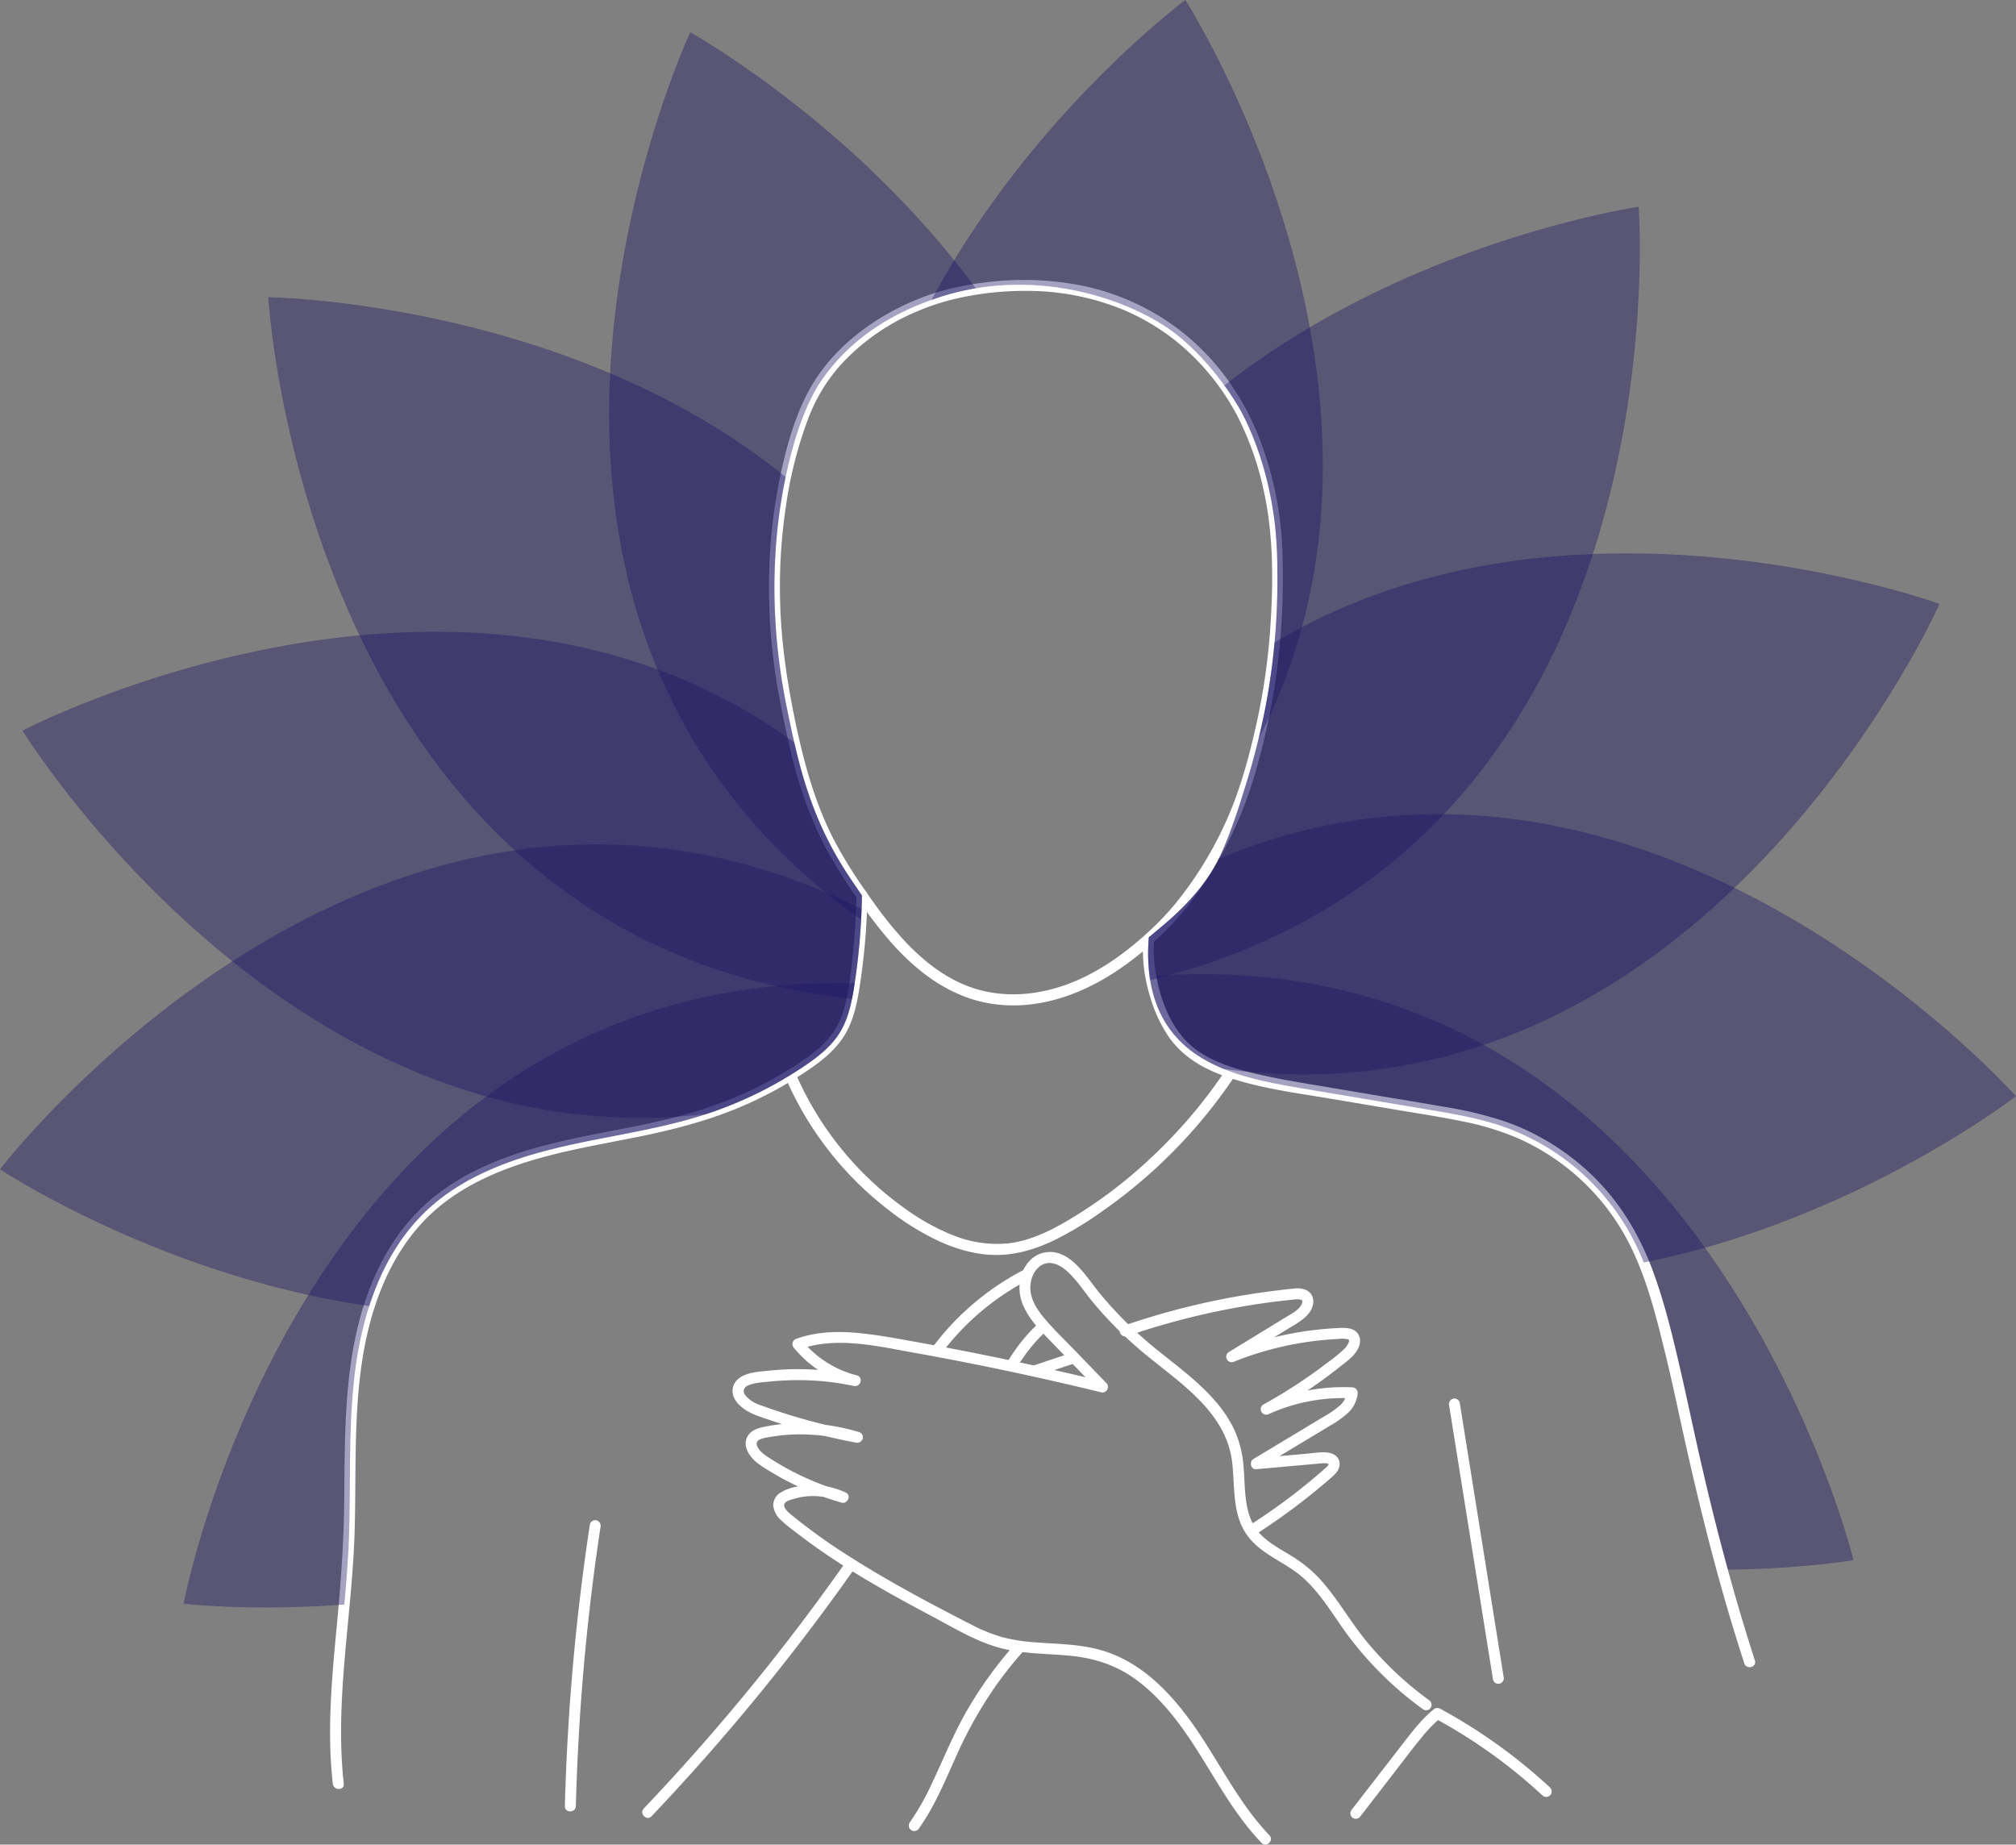<svg xmlns="http://www.w3.org/2000/svg" xmlns:xlink="http://www.w3.org/1999/xlink" width="809.55" height="740.749" viewBox="0 0 809.55 740.749">
  <rect x="0" y="0" width="809.55" height="740.749" fill="#808080" stroke="none"/>
  <defs>
    <clipPath id="clip-path">
      <rect id="Rectangle_5092" data-name="Rectangle 5092" width="809.55" height="740.749" fill="none"/>
    </clipPath>
    <clipPath id="clip-path-2">
      <rect id="Rectangle_5091" data-name="Rectangle 5091" width="809.548" height="740.753" fill="none"/>
    </clipPath>
    <clipPath id="clip-path-3">
      <rect id="Rectangle_5081" data-name="Rectangle 5081" width="282.664" height="239.13" fill="none"/>
    </clipPath>
    <clipPath id="clip-path-4">
      <rect id="Rectangle_5082" data-name="Rectangle 5082" width="348.502" height="180.025" fill="none"/>
    </clipPath>
    <clipPath id="clip-path-5">
      <rect id="Rectangle_5083" data-name="Rectangle 5083" width="317.79" height="209.215" fill="none"/>
    </clipPath>
    <clipPath id="clip-path-6">
      <rect id="Rectangle_5084" data-name="Rectangle 5084" width="197.425" height="310.542" fill="none"/>
    </clipPath>
    <clipPath id="clip-path-7">
      <rect id="Rectangle_5085" data-name="Rectangle 5085" width="157.105" height="296.681" fill="none"/>
    </clipPath>
    <clipPath id="clip-path-8">
      <rect id="Rectangle_5086" data-name="Rectangle 5086" width="147.22" height="356.408" fill="none"/>
    </clipPath>
    <clipPath id="clip-path-9">
      <rect id="Rectangle_5087" data-name="Rectangle 5087" width="238.373" height="281.779" fill="none"/>
    </clipPath>
    <clipPath id="clip-path-10">
      <rect id="Rectangle_5088" data-name="Rectangle 5088" width="337.065" height="195.225" fill="none"/>
    </clipPath>
    <clipPath id="clip-path-11">
      <rect id="Rectangle_5089" data-name="Rectangle 5089" width="345.967" height="185.41" fill="none"/>
    </clipPath>
    <clipPath id="clip-path-12">
      <rect id="Rectangle_5090" data-name="Rectangle 5090" width="269.47" height="250.705" fill="none"/>
    </clipPath>
  </defs>
  <g id="Group_8449" data-name="Group 8449" clip-path="url(#clip-path)">
    <g id="Group_8448" data-name="Group 8448" transform="translate(0 -0.004)">
      <g id="Group_8447" data-name="Group 8447" clip-path="url(#clip-path-2)">
        <g id="Group_8419" data-name="Group 8419" transform="translate(461.642 391.194)" opacity="0.4" style="mix-blend-mode: overlay;isolation: isolate">
          <g id="Group_8418" data-name="Group 8418">
            <g id="Group_8417" data-name="Group 8417" clip-path="url(#clip-path-3)">
              <path id="Path_45527" data-name="Path 45527" d="M628.313,533.236c1.13,8.294,3.964,16.141,9.212,22.711,11.906,14.906,32.465,19.058,51.277,22.225l51.2,8.618c10.2,1.716,20.453,3.447,30.225,6.832a94.057,94.057,0,0,1,51.032,42.985c7.628,13.827,11.6,29.319,15.505,44.62L859.8,771.555c30.829-.3,51.176-3.8,51.176-3.8s-61.23-251.359-282.662-234.518" transform="translate(-628.313 -532.426)" fill="#1b1464"/>
            </g>
          </g>
        </g>
        <path id="Path_45528" data-name="Path 45528" d="M624.684,513.626a65.179,65.179,0,0,0,3.065,23.048A57.068,57.068,0,0,0,635.1,552.18c5.435,7.724,13.39,12.449,22.159,15.58,13.815,4.932,28.663,6.767,43.059,9.189l26.74,4.5c8.527,1.435,17.093,2.737,25.565,4.479a109.677,109.677,0,0,1,23.016,7.028,93.444,93.444,0,0,1,18.094,10.751A91.632,91.632,0,0,1,820.324,635.9c6.846,13.78,10.57,28.989,14.205,43.865,2.37,9.7,4.439,19.472,6.579,29.224,6.075,27.671,12.809,55.17,21.121,82.264q1.907,6.214,3.907,12.4c.868,2.688,5.127,1.539,4.25-1.172-9.166-28.363-16.682-57.185-23.172-86.269-2.312-10.357-4.5-20.741-6.886-31.08-3.037-13.16-6.243-26.428-10.923-39.11-5.2-14.082-12.807-26.943-23.514-37.541a96.392,96.392,0,0,0-35.214-22.229,151.862,151.862,0,0,0-25.06-6.1c-8.632-1.511-17.282-2.922-25.924-4.377l-26.74-4.5c-7.636-1.285-15.278-2.564-22.814-4.364-9.457-2.257-19.607-5.254-26.86-11.975-7.974-7.388-12.041-18.932-13.649-29.5a58.638,58.638,0,0,1-.539-11.794c.146-2.835-4.264-2.827-4.408,0" transform="translate(-165.687 -135.682)" fill="#fff"/>
        <path id="Path_45529" data-name="Path 45529" d="M391.759,488.613q-.193,12.6-1.574,25.142c-.868,7.78-1.7,15.93-4.365,23.338-2.542,7.056-7.7,12.214-13.7,16.5a150.471,150.471,0,0,1-19.675,11.792c-14.237,7.184-29.391,11.7-44.949,15-15.417,3.267-31.054,5.643-46.2,10.085-13.656,4.006-27,9.682-38.282,18.5-10.887,8.509-19.079,19.915-24.642,32.5-12.654,28.63-11.961,60.244-12.3,90.9-.187,16.853-1.45,33.559-3.044,50.329-1.583,16.659-3.127,33.391-2.469,50.143q.246,6.266.933,12.5c.309,2.789,4.721,2.821,4.408,0-3.706-33.505,3.248-66.894,4.327-100.342,1.012-31.378-1.583-63.7,9.013-93.839,4.527-12.878,11.5-25.038,21.489-34.457,10.434-9.839,23.628-16.186,37.157-20.575,14.825-4.81,30.236-7.344,45.481-10.407,15.623-3.139,30.944-7.129,45.492-13.745a159,159,0,0,0,20.341-11.106c6.028-3.887,12.047-8.121,16.36-13.947,4.491-6.067,6.207-13.54,7.372-20.862,1.31-8.234,2.228-16.536,2.749-24.857q.393-6.289.482-12.59c.043-2.838-4.365-2.839-4.408,0" transform="translate(-47.856 -129.045)" fill="#fff"/>
        <path id="Path_45530" data-name="Path 45530" d="M430.158,589.532a133.818,133.818,0,0,0,40.642,51.55,105.539,105.539,0,0,0,19.559,12.233c7.258,3.392,15.074,5.74,23.133,5.882,8.1.143,15.933-2.176,23.214-5.585a136.321,136.321,0,0,0,20.133-12.092A207.689,207.689,0,0,0,575.046,627.2a205.535,205.535,0,0,0,30.865-34.109q1.629-2.263,3.195-4.569A2.2,2.2,0,1,0,605.3,586.3a200.77,200.77,0,0,1-29.012,33.831,187.012,187.012,0,0,1-35.9,26.633c-6.578,3.685-13.74,6.846-21.3,7.748a46.939,46.939,0,0,1-22.271-3.2,89.256,89.256,0,0,1-19.747-11.031,127.443,127.443,0,0,1-16.157-13.712,130.251,130.251,0,0,1-24.687-34.427q-1.18-2.392-2.261-4.831a2.22,2.22,0,0,0-3.016-.791,2.26,2.26,0,0,0-.79,3.016" transform="translate(-114.038 -155.234)" fill="#fff"/>
        <path id="Path_45531" data-name="Path 45531" d="M679.985,864.2A137.016,137.016,0,0,1,655.43,841.23c-6.979-8.347-12.219-18.077-19.621-26.068a54.439,54.439,0,0,0-12.064-9.472c-4.09-2.47-8.388-4.816-11.66-8.37-7.067-7.677-5.555-19.16-6.7-28.732a42.264,42.264,0,0,0-4.156-14.209,52.534,52.534,0,0,0-8-11.341c-6.419-7.12-14.176-12.864-21.616-18.847a160.307,160.307,0,0,1-23.9-23.433c-5.51-6.749-12.3-18.825-22.856-16.072-4.236,1.1-7.169,4.76-8.5,8.78a17.868,17.868,0,0,0,1.292,13.483c2.333,4.836,6.212,8.766,9.9,12.582l13.229,13.686,6.615,6.843,2.145-3.684q-24.566-5.992-49.359-10.99-12.261-2.469-24.57-4.691c-7.906-1.426-15.833-2.956-23.828-3.79-8.633-.9-17.526-.732-25.778,2.226a2.24,2.24,0,0,0-.973,3.684,45.965,45.965,0,0,0,24.062,15.27l1.173-4.251a114.947,114.947,0,0,0-23.057-2.5,110.728,110.728,0,0,0-11.565.545c-3.323.331-6.991.508-10.143,1.7-2.8,1.057-5.153,3.349-5.136,6.526.017,3.018,2.186,5.394,4.464,7.095,2.682,2,5.909,2.995,9.034,4.076q5.348,1.851,10.776,3.461a255.029,255.029,0,0,0,25.321,6.112c2.759.519,3.923-3.419,1.172-4.251-12.488-3.778-26.431-4.768-39.219-1.852-2.7.617-5.342,2.1-6.095,4.962-.733,2.785.772,5.492,2.586,7.5,2.007,2.221,4.718,3.771,7.25,5.313q4.082,2.487,8.366,4.621a117.038,117.038,0,0,0,20.164,7.807c2.337.663,4.01-2.946,1.7-4.029a31.22,31.22,0,0,0-13.317-3.025c-4.18.007-9.233.708-12.848,2.97a5.9,5.9,0,0,0-3,5.4,9.3,9.3,0,0,0,2.948,5.568,53.027,53.027,0,0,0,5.43,4.489q2.9,2.257,5.862,4.43c15.593,11.4,32.521,20.8,49.55,29.849,8.5,4.519,17.047,9.745,26.353,12.425,9.369,2.7,19.223,2.459,28.847,3.368,8.888.84,17.149,3.246,24.634,8.194,6.915,4.572,12.741,10.679,17.822,17.185,11.065,14.17,18.586,30.755,30.053,44.65q2.205,2.673,4.6,5.176c1.965,2.054,5.079-1.066,3.117-3.117-12.19-12.743-19.82-28.82-29.774-43.2-9.1-13.149-20.769-25.684-36.413-30.691-8.844-2.831-18.247-2.838-27.418-3.53a71.976,71.976,0,0,1-13.813-2.148,68.372,68.372,0,0,1-12.82-5.289c-16.507-8.436-32.969-17.229-48.605-27.2a233.323,233.323,0,0,1-22.614-16.2c-1.17-.96-3.428-2.616-3.375-4.347.046-1.541,2.863-2.135,3.99-2.473a26.2,26.2,0,0,1,18.564,1.323l1.7-4.029a111.263,111.263,0,0,1-30.586-13.947c-1.763-1.156-3.871-2.652-4.581-4.745-.724-2.134,1.677-2.751,3.288-3.09a71.142,71.142,0,0,1,17.033-1.325,76.263,76.263,0,0,1,19.451,3.262l1.172-4.251A249.161,249.161,0,0,1,411.314,745.7a12.518,12.518,0,0,1-5.869-3.932c-1.226-1.711-.479-3.264,1.4-4.006,2.7-1.065,5.937-1.19,8.795-1.476q5.239-.523,10.513-.545a108.964,108.964,0,0,1,22.937,2.34c2.757.58,3.941-3.544,1.173-4.251A42.007,42.007,0,0,1,428.15,719.7q-.487,1.843-.973,3.684c14.674-5.259,30.845-1.376,45.657,1.276q24.354,4.362,48.522,9.693,13.541,2.988,27.013,6.276a2.222,2.222,0,0,0,2.145-3.684l-12.851-13.295c-4.015-4.154-8.227-8.191-11.968-12.6-2.9-3.414-5.715-7.655-5.746-12.3-.022-3.5,1.419-7.423,4.6-9.227,3.77-2.14,7.888.309,10.65,2.931,3.635,3.451,6.391,7.746,9.555,11.608a158.059,158.059,0,0,0,23.1,22.729c13.853,11.191,30.782,22.636,33.12,41.794,1.181,9.674-.058,20.507,5.717,28.978,5.607,8.223,15.594,11.121,22.785,17.542,7.766,6.934,12.754,16.323,19.042,24.494A140.357,140.357,0,0,0,671.229,863q3.2,2.594,6.532,5.012a2.221,2.221,0,0,0,3.015-.791,2.254,2.254,0,0,0-.791-3.016" transform="translate(-106.204 -181.515)" fill="#fff"/>
        <path id="Path_45532" data-name="Path 45532" d="M614.745,723.4a299.011,299.011,0,0,1,44.054-11.51q11.052-2,22.232-3.145c1.394-.142,2.938-.392,4.015.148-.04-.02-.434-.436.15.148-.023-.024-.159-.209,0-.008.034.042.267.419.129.2s.047.331.017.027c-.028-.279-.046.682,0,.439.048-.271-.277.788-.136.453-1.143,2.713-4.075,4.1-6.546,5.607l-22.841,13.959a2.21,2.21,0,0,0-.9,2.752,2.179,2.179,0,0,0,2.6,1.276,129.336,129.336,0,0,1,37.224-8.924q2.4-.2,4.8-.317a12.5,12.5,0,0,1,3.918.058.96.96,0,0,1,.569.42c-.107-.138.023.072.019.057.085.374.053.187-.051.567a6.691,6.691,0,0,1-1.647,2.667,56.271,56.271,0,0,1-6.83,5.621q-3.75,2.88-7.632,5.583a207.021,207.021,0,0,1-18.205,11.322,2.2,2.2,0,0,0,2.226,3.807,72.482,72.482,0,0,1,33.413-6.291l-2.2-2.2a8.16,8.16,0,0,1-3.029,5.317,39.442,39.442,0,0,1-6.472,4.422l-17.741,10.678-10.205,6.143c-1.756,1.057-1.161,4.311,1.113,4.107l15.617-1.394,7.808-.7c1.129-.1,2.267-.25,3.4-.284a4.172,4.172,0,0,1,2.142.278c-.344-.138.06.034.136.095.23.185-.176-.357.094.091l-.107-.137q.183.332.021.027c.053-.138.135-.149,0,.167.122-.281-.314.416-.3.4a9.207,9.207,0,0,1-1.283,1.244q-2.8,2.476-5.679,4.857-5.47,4.536-11.2,8.742-6.643,4.87-13.6,9.29a2.2,2.2,0,0,0,2.225,3.806,252.581,252.581,0,0,0,25.956-18.938c1.984-1.651,3.986-3.3,5.883-5.054s3.276-4.383,1.732-6.845c-1.2-1.916-3.676-2.45-5.783-2.434-2.594.019-5.225.43-7.808.66l-19.249,1.719q.555,2.054,1.112,4.108l18.839-11.34,9.42-5.67a41.85,41.85,0,0,0,7.148-5.012,12.308,12.308,0,0,0,4.223-8.344,2.24,2.24,0,0,0-2.2-2.2,77.238,77.238,0,0,0-35.639,6.893l2.226,3.807q8.943-4.944,17.372-10.745,4.24-2.923,8.331-6.057,2.1-1.609,4.167-3.264a37.469,37.469,0,0,0,3.6-3.049c1.943-2.016,3.865-5.117,2.785-8.006-1.366-3.653-5.371-3.544-8.614-3.39a134.432,134.432,0,0,0-20.855,2.644,131.336,131.336,0,0,0-22.343,6.754l1.7,4.029,21.6-13.2c3.135-1.916,6.442-3.617,8.619-6.682,1.984-2.793,2.154-6.852-1.218-8.69a8.873,8.873,0,0,0-5.142-.705c-2.086.2-4.169.435-6.249.686q-6.1.734-12.172,1.705-11.983,1.924-23.783,4.818-13.23,3.245-26.123,7.691a2.258,2.258,0,0,0-1.539,2.712,2.225,2.225,0,0,0,2.711,1.539" transform="translate(-162.332 -186.79)" fill="#fff"/>
        <path id="Path_45533" data-name="Path 45533" d="M578.607,739.875l-13.4,4.48a2.2,2.2,0,1,0,1.173,4.251l13.4-4.48a2.2,2.2,0,0,0-1.171-4.251" transform="translate(-149.498 -196.236)" fill="#fff"/>
        <path id="Path_45534" data-name="Path 45534" d="M513.893,726.882a102.953,102.953,0,0,1,25.136-23.394q4.188-2.756,8.624-5.1a2.2,2.2,0,0,0-2.225-3.807,107.922,107.922,0,0,0-28.656,22.074c-2.36,2.558-4.574,5.239-6.686,8a2.218,2.218,0,0,0,.791,3.015,2.26,2.26,0,0,0,3.016-.791" transform="translate(-135.223 -184.172)" fill="#fff"/>
        <path id="Path_45535" data-name="Path 45535" d="M554.244,741.288a64.39,64.39,0,0,1,10.554-13.52,2.2,2.2,0,0,0-3.117-3.117,70.444,70.444,0,0,0-11.243,14.412,2.2,2.2,0,0,0,3.807,2.225" transform="translate(-145.937 -192.056)" fill="#fff"/>
        <path id="Path_45536" data-name="Path 45536" d="M538.982,898.925a161,161,0,0,0-19.03,26.432c-5.386,9.372-9.37,19.379-13.989,29.125a103.537,103.537,0,0,1-8.981,15.788,2.222,2.222,0,0,0,.791,3.016,2.252,2.252,0,0,0,3.016-.791c6.249-8.787,10.358-18.8,14.755-28.577a171.492,171.492,0,0,1,15.572-27.937A153.529,153.529,0,0,1,542.1,902.042a2.257,2.257,0,0,0,0-3.118,2.226,2.226,0,0,0-3.117,0" transform="translate(-131.75 -238.283)" fill="#fff"/>
        <path id="Path_45537" data-name="Path 45537" d="M431.912,854.932q-14.219,20.147-29.56,39.47-15.411,19.393-31.9,37.889-9.24,10.363-18.808,20.429c-1.954,2.056,1.158,5.179,3.117,3.117q17.121-18.019,33.2-36.986,16.142-19.045,31.185-38.988,8.469-11.218,16.573-22.706a2.223,2.223,0,0,0-.791-3.015,2.251,2.251,0,0,0-3.016.791" transform="translate(-93.114 -226.493)" fill="#fff"/>
        <path id="Path_45538" data-name="Path 45538" d="M318.782,832.485q-3.328,21.979-5.607,44.1-2.258,22-3.444,44.092-.671,12.49-1,24.995c-.075,2.838,4.333,2.836,4.408,0q.58-22.018,2.217-43.989,1.634-21.873,4.321-43.65,1.507-12.21,3.353-24.375a2.275,2.275,0,0,0-1.54-2.711,2.22,2.22,0,0,0-2.711,1.539" transform="translate(-81.897 -220.402)" fill="#fff"/>
        <path id="Path_45539" data-name="Path 45539" d="M792,767.178q3.436,21.468,6.873,42.936t6.873,42.935q1.943,12.137,3.887,24.276a2.221,2.221,0,0,0,2.711,1.54,2.258,2.258,0,0,0,1.539-2.712q-3.436-21.468-6.873-42.935t-6.873-42.935l-3.886-24.276a2.22,2.22,0,0,0-2.712-1.539,2.257,2.257,0,0,0-1.539,2.71" transform="translate(-210.081 -202.767)" fill="#fff"/>
        <path id="Path_45540" data-name="Path 45540" d="M741.783,977.363,754.61,960.8c4.115-5.311,8.122-10.732,12.412-15.9a55.084,55.084,0,0,1,7.5-7.632l-2.671.345a211.987,211.987,0,0,1,34.365,23.165q4.555,3.777,8.9,7.8a2.2,2.2,0,0,0,3.117-3.118A217.849,217.849,0,0,0,784.464,939.8q-5.109-3.145-10.388-6a2.3,2.3,0,0,0-2.671.345c-4.9,3.992-8.705,9.07-12.551,14.034l-12.827,16.559-7.361,9.5a2.279,2.279,0,0,0,0,3.118,2.219,2.219,0,0,0,3.118,0" transform="translate(-195.78 -247.629)" fill="#fff"/>
        <path id="Path_45541" data-name="Path 45541" d="M585.2,173.151a96.208,96.208,0,0,0-42.043-18.388,120.588,120.588,0,0,0-36.712-.666,109.99,109.99,0,0,0-19.507,4.131,101.233,101.233,0,0,0-24.143,11.452c-9.87,6.455-18.91,14.953-25,25.132-6.2,10.363-9.738,22.365-12.365,34.06a213.589,213.589,0,0,0-4.657,32.344,235.652,235.652,0,0,0,1.746,47.744c1.178,8.654,2.9,17.213,4.748,25.746,1.631,7.545,3.466,15.051,5.826,22.4a151.055,151.055,0,0,0,9.863,23.763A192.1,192.1,0,0,0,455.5,401.007c7.545,10.92,15.782,21.691,26.294,29.937a64.943,64.943,0,0,0,18.155,10.274,55.606,55.606,0,0,0,21.844,3.015c14.36-.824,27.91-6.682,39.636-14.781a132.561,132.561,0,0,0,19.659-16.633,129.915,129.915,0,0,0,15.521-19.99,159.282,159.282,0,0,0,19.37-43.406,279.773,279.773,0,0,0,7.87-36.678,291.216,291.216,0,0,0,2.623-50.09,138.788,138.788,0,0,0-9.074-45.567,104.476,104.476,0,0,0-14.654-26.326,96.954,96.954,0,0,0-17.1-17.266,2.276,2.276,0,0,0-3.117,0,2.218,2.218,0,0,0,0,3.117,95.7,95.7,0,0,1,26.123,31.578,121.958,121.958,0,0,1,10.573,30.7c3.563,16.926,3.561,34.532,2.5,51.732a261.672,261.672,0,0,1-5.828,41.272c-3.041,13.512-6.743,27.014-12.559,39.618a149.409,149.409,0,0,1-19.689,31.741,111.619,111.619,0,0,1-11.526,12.036c-8.77,7.987-18.636,15.118-29.666,19.633-13.3,5.444-28.222,6.9-41.874,1.843-12.429-4.6-22.471-13.955-30.807-23.992-4.017-4.835-7.685-9.945-11.238-15.127a181.929,181.929,0,0,1-12.464-20.355c-7.217-14.2-11.5-29.483-14.812-45-3.539-16.574-6.1-33.2-6.514-50.171a217.608,217.608,0,0,1,2.335-38.252,166.286,166.286,0,0,1,9.084-35.551,68.57,68.57,0,0,1,13.385-21.729,87.33,87.33,0,0,1,30.817-21.218,93.078,93.078,0,0,1,14.644-4.77,122.341,122.341,0,0,1,28.523-3.195,101.59,101.59,0,0,1,39.647,7.838,91.956,91.956,0,0,1,19.8,11.708,2.216,2.216,0,0,0,3.015-.791,2.261,2.261,0,0,0-.791-3.016" transform="translate(-111.484 -40.585)" fill="#fff"/>
        <g id="Group_8422" data-name="Group 8422" transform="translate(461.048 326.967)" opacity="0.4" style="mix-blend-mode: overlay;isolation: isolate">
          <g id="Group_8421" data-name="Group 8421">
            <g id="Group_8420" data-name="Group 8420" clip-path="url(#clip-path-4)">
              <path id="Path_45542" data-name="Path 45542" d="M652.594,468.769c-2.058,3.165-7.549,11.145-18.6,20.47-1.936,1.633-4.009,3.383-6.209,5.185-1.137,13.787,1.051,27.722,9.527,38.333,11.906,14.906,32.465,19.059,51.277,22.225l51.2,8.618c10.2,1.716,20.452,3.447,30.224,6.832a94.06,94.06,0,0,1,51.032,42.986,107.309,107.309,0,0,1,5.479,11.618C911.684,607.987,976,558.264,976,558.264s-148.446-167.037-320.124-95.4a51.716,51.716,0,0,1-3.286,5.9" transform="translate(-627.505 -445.01)" fill="#1b1464"/>
            </g>
          </g>
        </g>
        <g id="Group_8425" data-name="Group 8425" transform="translate(461.048 222.229)" opacity="0.4" style="mix-blend-mode: overlay;isolation: isolate">
          <g id="Group_8424" data-name="Group 8424">
            <g id="Group_8423" data-name="Group 8423" clip-path="url(#clip-path-5)">
              <path id="Path_45543" data-name="Path 45543" d="M675.5,359.422a289.839,289.839,0,0,1-9.513,38.327c-7.061,23.19-11.814,30.773-13.4,33.205-2.057,3.166-7.549,11.145-18.6,20.47-1.935,1.633-4.009,3.383-6.208,5.186-1.138,13.787,1.051,27.721,9.527,38.333,5.41,6.773,12.609,11.321,20.617,14.57C850.836,535.223,945.3,322.747,945.3,322.747s-149.876-54.7-267.016,15.521c-.763,8.339-1.8,15.479-2.779,21.154" transform="translate(-627.505 -302.457)" fill="#1b1464"/>
            </g>
          </g>
        </g>
        <g id="Group_8428" data-name="Group 8428" transform="translate(461.051 83.05)" opacity="0.4" style="mix-blend-mode: overlay;isolation: isolate">
          <g id="Group_8427" data-name="Group 8427">
            <g id="Group_8426" data-name="Group 8426" clip-path="url(#clip-path-6)">
              <path id="Path_45544" data-name="Path 45544" d="M665.154,195.753l0,.008c2.369,4.514,10.611,20.943,13.347,45.557a165.571,165.571,0,0,1,.878,17.354,271.9,271.9,0,0,1-3.88,50.5,289.8,289.8,0,0,1-9.513,38.327c-7.061,23.19-11.814,30.773-13.4,33.206-2.058,3.165-7.549,11.144-18.6,20.47-1.935,1.633-4.009,3.383-6.208,5.186a70.688,70.688,0,0,0,.56,17.21C844.109,371,824.468,113.03,824.468,113.03s-91.8,13.352-166.354,71.736a100.51,100.51,0,0,1,7.04,10.987" transform="translate(-627.509 -113.03)" fill="#1b1464"/>
            </g>
          </g>
        </g>
        <g id="Group_8431" data-name="Group 8431" transform="translate(374.084 0.004)" opacity="0.4" style="mix-blend-mode: overlay;isolation: isolate">
          <g id="Group_8430" data-name="Group 8430">
            <g id="Group_8429" data-name="Group 8429" clip-path="url(#clip-path-7)">
              <path id="Path_45545" data-name="Path 45545" d="M510.5,119.963c40.32-14.041,80.264,1.013,97.161,14.5,16.623,13.269,26.093,31.3,26.093,31.3l0,.008c2.369,4.514,10.611,20.942,13.347,45.557a165.6,165.6,0,0,1,.878,17.354,271.923,271.923,0,0,1-3.88,50.5c-1.12,6.508-2.356,12.256-3.639,17.491C712.374,157.983,611.046,0,611.046,0S548.8,46.219,509.143,120.44c.481-.171.94-.332,1.358-.478" transform="translate(-509.143 0.001)" fill="#1b1464"/>
            </g>
          </g>
        </g>
        <g id="Group_8434" data-name="Group 8434" transform="translate(244.617 12.982)" opacity="0.4" style="mix-blend-mode: overlay;isolation: isolate">
          <g id="Group_8433" data-name="Group 8433">
            <g id="Group_8432" data-name="Group 8432" clip-path="url(#clip-path-8)">
              <path id="Path_45546" data-name="Path 45546" d="M434.1,374.072q.255-4.905.329-9.818c-1.574-2.275-3.076-4.5-4.5-6.611C413.364,333.109,408.694,310.378,404.3,289c-8.934-43.488-3.838-76.887-.483-92.811,5.44-25.821,12.816-36.6,14.985-39.638,15.144-21.2,36.665-29.016,44.955-31.9a100.3,100.3,0,0,1,16.4-4.192C431.242,54.11,365.5,17.664,365.5,17.664S257.808,247.746,434.1,374.072" transform="translate(-332.934 -17.664)" fill="#1b1464"/>
            </g>
          </g>
        </g>
        <g id="Group_8437" data-name="Group 8437" transform="translate(107.734 119.362)" opacity="0.4" style="mix-blend-mode: overlay;isolation: isolate">
          <g id="Group_8436" data-name="Group 8436">
            <g id="Group_8435" data-name="Group 8435" clip-path="url(#clip-path-9)">
              <path id="Path_45547" data-name="Path 45547" d="M381.013,444.23c.359-1.771.66-3.555.936-5.33A259.479,259.479,0,0,0,385,402.662c-1.574-2.275-3.076-4.5-4.5-6.611-16.558-24.534-21.228-47.265-25.619-68.642-8.923-43.434-3.852-76.8-.5-92.748-87.162-70.778-207.754-72.209-207.754-72.209S161.212,419.92,381.013,444.23" transform="translate(-146.631 -162.451)" fill="#1b1464"/>
            </g>
          </g>
        </g>
        <g id="Group_8440" data-name="Group 8440" transform="translate(9.042 253.704)" opacity="0.4" style="mix-blend-mode: overlay;isolation: isolate">
          <g id="Group_8439" data-name="Group 8439">
            <g id="Group_8438" data-name="Group 8438" clip-path="url(#clip-path-10)">
              <path id="Path_45548" data-name="Path 45548" d="M286.942,538.942a158.973,158.973,0,0,0,39.249-19.2c5.43-3.661,10.752-7.786,14.219-13.343,3.535-5.666,4.882-12.4,5.908-19a259.705,259.705,0,0,0,3.055-36.238c-1.574-2.275-3.076-4.5-4.5-6.611-13.043-19.325-18.708-37.531-22.672-54.837-133.5-97.11-309.891-4.723-309.891-4.723S119.085,558.8,286.942,538.942" transform="translate(-12.306 -345.297)" fill="#1b1464"/>
            </g>
          </g>
        </g>
        <g id="Group_8443" data-name="Group 8443" transform="translate(0 339.074)" opacity="0.4" style="mix-blend-mode: overlay;isolation: isolate">
          <g id="Group_8442" data-name="Group 8442">
            <g id="Group_8441" data-name="Group 8441" clip-path="url(#clip-path-11)">
              <path id="Path_45549" data-name="Path 45549" d="M171.319,608.514c14.435-13.611,33.809-20.713,53.112-25.3s39.141-7.021,58.041-13.055a158.973,158.973,0,0,0,40.454-19.6c5.43-3.661,10.752-7.786,14.219-13.342,3.535-5.666,4.882-12.4,5.908-19a259.514,259.514,0,0,0,2.914-30.77C153.435,391.6,0,591.982,0,591.982S64.817,634.915,148.272,646.9c4.68-14.512,12.024-27.991,23.047-38.385" transform="translate(0 -461.489)" fill="#1b1464"/>
            </g>
          </g>
        </g>
        <g id="Group_8446" data-name="Group 8446" transform="translate(73.721 394.799)" opacity="0.4" style="mix-blend-mode: overlay;isolation: isolate">
          <g id="Group_8445" data-name="Group 8445">
            <g id="Group_8444" data-name="Group 8444" clip-path="url(#clip-path-12)">
              <path id="Path_45550" data-name="Path 45550" d="M166.565,764.1c1.137-23.821-.356-47.8,2.709-71.454s11.311-47.647,28.662-64.008c14.434-13.612,33.809-20.714,53.112-25.3s39.141-7.021,58.041-13.055a158.964,158.964,0,0,0,40.454-19.6c5.43-3.661,10.752-7.786,14.219-13.342,3.535-5.666,4.882-12.4,5.908-18.995.048-.315.09-.63.138-.945-221.674-4.8-269.47,249.147-269.47,249.147s26.511,3.134,64.537.316c.7-7.588,1.328-15.179,1.69-22.767" transform="translate(-100.337 -537.333)" fill="#1b1464"/>
            </g>
          </g>
        </g>
      </g>
    </g>
  </g>
</svg>
